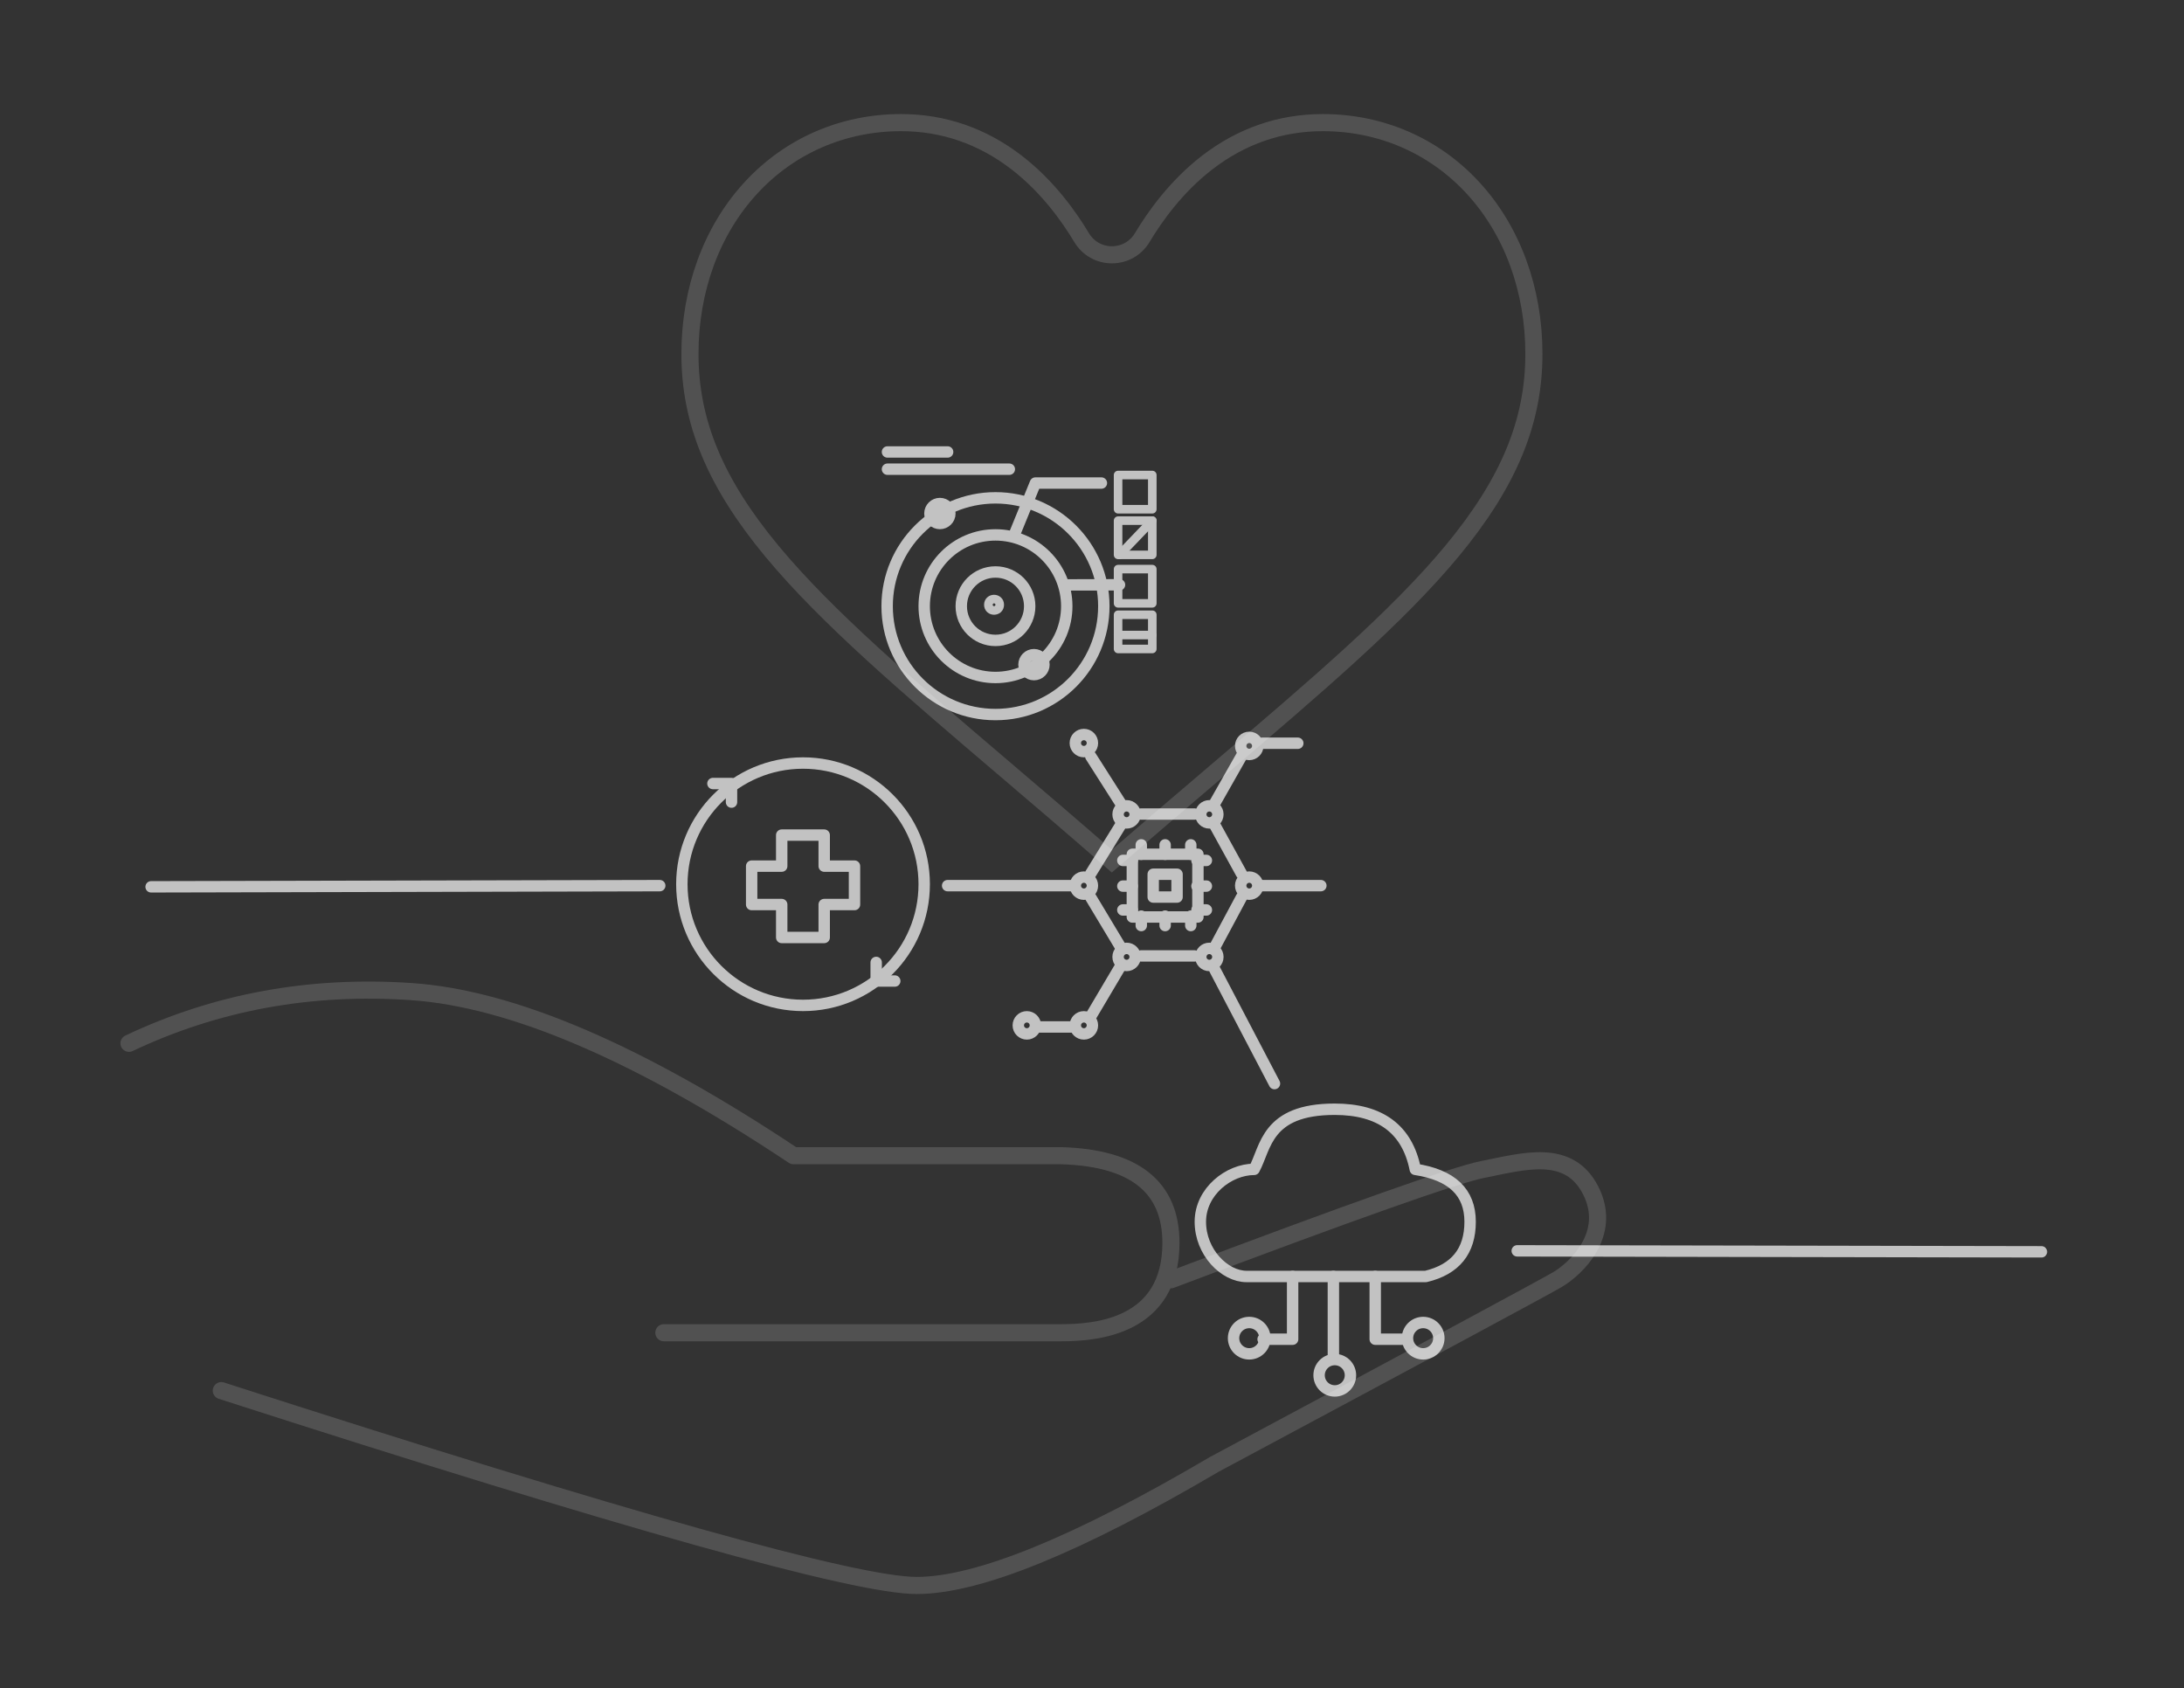 <?xml version="1.0" encoding="UTF-8"?> <svg xmlns="http://www.w3.org/2000/svg" xmlns:xlink="http://www.w3.org/1999/xlink" width="766px" height="592px" viewBox="0 0 766 592" version="1.1"><rect x="0" y="0" width="766" height="592" fill="#333333" stroke="none"/><title>19 - Validata illustration</title><g id="19---Validata-illustration" stroke="none" stroke-width="1" fill="none" fill-rule="evenodd"><g id="Group-8" transform="translate(45.242, 43)" opacity="0.15" stroke="#FFFFFF" stroke-width="6"><g id="Group"><path d="M270.771,0 C250.427,0 231.739,8.119 218.143,22.863 C204.346,37.83 196.746,58.518 196.746,81.12 C196.746,104.968 205.609,126.296 225.482,150.274 C244.69,173.452 273.259,197.799 306.339,225.99 L306.4,226.041 C317.965,235.897 331.074,247.07 344.718,259 C358.444,247.047 371.574,235.856 383.162,225.985 C416.239,197.793 444.806,173.452 464.013,150.274 C483.884,126.296 492.747,104.968 492.747,81.12 C492.747,58.518 485.147,37.83 471.35,22.863 C457.757,8.119 439.066,0 418.725,0 C403.822,0 390.14,4.737 378.059,14.079 C367.292,22.408 359.792,32.936 355.395,40.303 C353.134,44.091 349.154,46.353 344.746,46.353 C340.339,46.353 336.359,44.091 334.098,40.303 C329.703,32.936 322.203,22.408 311.434,14.079 C299.353,4.737 285.671,0 270.771,0 Z" id="Path" fill-rule="nonzero"></path><g id="Group-3" transform="translate(0, 304.223)" stroke-linecap="round" stroke-linejoin="round"><path d="M0,18.652 C30.628,4.142 63.637,-1.902 99.027,0.52 C134.418,2.941 179.103,22.126 233.082,58.072 L327.064,58.072 C352.653,58.851 365.447,69.04 365.447,88.641 C365.447,118.041 339.244,120.152 327.064,120.152 C318.945,120.152 272.456,120.152 187.598,120.152" id="Path-8"></path><path d="M365.447,101.582 C428.738,77.682 465.171,64.79 474.746,62.904 C489.109,60.076 505.039,55.182 512.701,70.326 C520.363,85.471 507.686,97.608 500.898,101.582 C496.374,104.232 456.324,125.793 380.748,166.266 C332.533,194.612 297.714,208.785 276.291,208.785 C254.868,208.785 173.565,186.009 32.381,140.455" id="Path-9"></path></g></g></g><g id="Group-22" opacity="0.7" transform="translate(53, 158)" stroke="#FFFFFF"><circle id="Oval" stroke-width="4" cx="309.648" cy="75.085" r="3.5"></circle><circle id="Oval" stroke-width="4" cx="295.648" cy="54.085" r="1.5"></circle><circle id="Oval" stroke-width="4" stroke-linecap="round" stroke-linejoin="round" cx="296.148" cy="54.585" r="38"></circle><circle id="Oval" stroke-width="4" stroke-linecap="round" stroke-linejoin="round" cx="296.148" cy="54.585" r="25"></circle><circle id="Oval" stroke-width="4" stroke-linecap="round" stroke-linejoin="round" cx="296.148" cy="54.585" r="12"></circle><rect id="Rectangle" stroke-width="3" stroke-linecap="round" stroke-linejoin="round" x="339.148" y="8.585" width="12" height="12"></rect><rect id="Rectangle" stroke-width="3" stroke-linecap="round" stroke-linejoin="round" x="339.148" y="24.585" width="12" height="12"></rect><rect id="Rectangle" stroke-width="3" stroke-linecap="round" stroke-linejoin="round" x="339.148" y="41.585" width="12" height="12"></rect><rect id="Rectangle" stroke-width="3" stroke-linecap="round" stroke-linejoin="round" x="339.148" y="57.585" width="12" height="12"></rect><circle id="Oval" stroke-width="4" cx="276.648" cy="22.085" r="3.5"></circle><circle id="Oval" stroke-width="4" stroke-linecap="round" stroke-linejoin="round" cx="385.148" cy="152.585" r="3"></circle><circle id="Oval" stroke-width="4" stroke-linecap="round" stroke-linejoin="round" cx="371.148" cy="127.585" r="3"></circle><circle id="Oval" stroke-width="4" stroke-linecap="round" stroke-linejoin="round" cx="385.148" cy="103.585" r="3"></circle><circle id="Oval" stroke-width="4" stroke-linecap="round" stroke-linejoin="round" cx="327.148" cy="102.585" r="3"></circle><circle id="Oval" stroke-width="4" stroke-linecap="round" stroke-linejoin="round" cx="342.148" cy="127.585" r="3"></circle><circle id="Oval" stroke-width="4" stroke-linecap="round" stroke-linejoin="round" cx="327.148" cy="152.585" r="3"></circle><circle id="Oval" stroke-width="4" stroke-linecap="round" stroke-linejoin="round" cx="342.148" cy="177.585" r="3"></circle><circle id="Oval" stroke-width="4" stroke-linecap="round" stroke-linejoin="round" cx="371.148" cy="177.585" r="3"></circle><circle id="Oval" stroke-width="4" stroke-linecap="round" stroke-linejoin="round" cx="327.148" cy="201.585" r="3"></circle><circle id="Oval" stroke-width="4" stroke-linecap="round" stroke-linejoin="round" cx="307.148" cy="201.585" r="3"></circle><line x1="178.398" y1="152.585" x2="0" y2="153" id="Path-96" stroke-width="4" stroke-linecap="round" stroke-linejoin="round"></line><line x1="479.143" y1="280.659" x2="663" y2="281" id="Path-97" stroke-width="4" stroke-linecap="round" stroke-linejoin="round"></line><line x1="394" y1="222" x2="373.062" y2="182.013" id="Path-98" stroke-width="4" stroke-linecap="round" stroke-linejoin="round"></line><line x1="373.062" y1="174.159" x2="382.391" y2="156.75" id="Path-99" stroke-width="4" stroke-linecap="round" stroke-linejoin="round"></line><line x1="410.268" y1="152.585" x2="389.677" y2="152.585" id="Path-100" stroke-width="4" stroke-linecap="round" stroke-linejoin="round"></line><line x1="382.391" y1="148.315" x2="373.062" y2="131.368" id="Path-101" stroke-width="4" stroke-linecap="round" stroke-linejoin="round"></line><line x1="365.911" y1="127.472" x2="347.283" y2="127.472" id="Path-102" stroke-width="4" stroke-linecap="round" stroke-linejoin="round"></line><line x1="373.062" y1="123.685" x2="382.391" y2="107.248" id="Path-103" stroke-width="4" stroke-linecap="round" stroke-linejoin="round"></line><line x1="389.677" y1="102.65" x2="402.18" y2="102.65" id="Path-104" stroke-width="4" stroke-linecap="round" stroke-linejoin="round"></line><line x1="340.037" y1="123.685" x2="329.574" y2="107.248" id="Path-105" stroke-width="4" stroke-linecap="round" stroke-linejoin="round"></line><line x1="340.037" y1="131.368" x2="329.574" y2="148.315" id="Path-106" stroke-width="4" stroke-linecap="round" stroke-linejoin="round"></line><line x1="329.574" y1="156.75" x2="340.037" y2="174.159" id="Path-107" stroke-width="4" stroke-linecap="round" stroke-linejoin="round"></line><line x1="347.283" y1="177.231" x2="365.911" y2="177.231" id="Path-108" stroke-width="4" stroke-linecap="round" stroke-linejoin="round"></line><line x1="340.148" y1="180.585" x2="329.574" y2="198.448" id="Path-109" stroke-width="4" stroke-linecap="round" stroke-linejoin="round"></line><line x1="322.649" y1="202.143" x2="311.509" y2="202.143" id="Path-110" stroke-width="4" stroke-linecap="round" stroke-linejoin="round"></line><line x1="322.649" y1="152.585" x2="279.362" y2="152.585" id="Path-111" stroke-width="4" stroke-linecap="round" stroke-linejoin="round"></line><rect id="Rectangle" stroke-width="4" stroke-linecap="round" stroke-linejoin="round" x="344.148" y="141.585" width="23" height="22"></rect><rect id="Rectangle" stroke-width="4" stroke-linecap="round" stroke-linejoin="round" x="351.467" y="148.585" width="8.364" height="8"></rect><circle id="Oval" stroke-width="4" cx="228.648" cy="152.085" r="42.5"></circle><line x1="347.283" y1="141.585" x2="347.283" y2="138.274" id="Path-112" stroke-width="4" stroke-linecap="round" stroke-linejoin="round"></line><line x1="347.283" y1="166.585" x2="347.283" y2="163.274" id="Path-112" stroke-width="4" stroke-linecap="round" stroke-linejoin="round"></line><line x1="355.648" y1="141.585" x2="355.648" y2="138.274" id="Path-112" stroke-width="4" stroke-linecap="round" stroke-linejoin="round"></line><line x1="355.648" y1="166.585" x2="355.648" y2="163.274" id="Path-112" stroke-width="4" stroke-linecap="round" stroke-linejoin="round"></line><line x1="364.648" y1="141.585" x2="364.648" y2="138.274" id="Path-112" stroke-width="4" stroke-linecap="round" stroke-linejoin="round"></line><line x1="364.648" y1="166.585" x2="364.648" y2="163.274" id="Path-112" stroke-width="4" stroke-linecap="round" stroke-linejoin="round"></line><line x1="342.466" y1="162.768" x2="342.466" y2="159.457" id="Path-112" stroke-width="4" stroke-linecap="round" stroke-linejoin="round" transform="translate(342.466, 161.112) rotate(-90) translate(-342.466, -161.112) "></line><line x1="368.466" y1="162.768" x2="368.466" y2="159.457" id="Path-112" stroke-width="4" stroke-linecap="round" stroke-linejoin="round" transform="translate(368.466, 161.112) rotate(-90) translate(-368.466, -161.112) "></line><line x1="342.466" y1="154.402" x2="342.466" y2="151.092" id="Path-112" stroke-width="4" stroke-linecap="round" stroke-linejoin="round" transform="translate(342.466, 152.747) rotate(-90) translate(-342.466, -152.747) "></line><line x1="368.466" y1="154.402" x2="368.466" y2="151.092" id="Path-112" stroke-width="4" stroke-linecap="round" stroke-linejoin="round" transform="translate(368.466, 152.747) rotate(-90) translate(-368.466, -152.747) "></line><line x1="342.466" y1="145.402" x2="342.466" y2="142.092" id="Path-112" stroke-width="4" stroke-linecap="round" stroke-linejoin="round" transform="translate(342.466, 143.747) rotate(-90) translate(-342.466, -143.747) "></line><line x1="368.466" y1="145.402" x2="368.466" y2="142.092" id="Path-112" stroke-width="4" stroke-linecap="round" stroke-linejoin="round" transform="translate(368.466, 143.747) rotate(-90) translate(-368.466, -143.747) "></line><polyline id="Path-113" stroke-width="4" stroke-linecap="round" stroke-linejoin="round" points="260.825 186.035 254.306 186.035 254.306 179.516"></polyline><polyline id="Path-113" stroke-width="4" stroke-linecap="round" stroke-linejoin="round" transform="translate(201.936, 118.405) rotate(-315) translate(-201.936, -118.405) " points="197.326 120.71 201.936 116.101 206.545 120.71"></polyline><polygon id="Path-114" stroke-width="4" stroke-linecap="round" stroke-linejoin="round" points="221.17 145.741 221.17 134.862 236.075 134.862 236.075 145.741 246.697 145.741 246.697 159.213 236.075 159.213 236.075 170.762 221.17 170.762 221.17 159.213 210.63 159.213 210.63 145.741"></polygon><line x1="258.266" y1="0.5" x2="279.362" y2="0.5" id="Path-115" stroke-width="4" stroke-linecap="round" stroke-linejoin="round"></line><line x1="258.266" y1="6.54" x2="301.006" y2="6.54" id="Path-116" stroke-width="4" stroke-linecap="round" stroke-linejoin="round"></line><polyline id="Path-117" stroke-width="4" stroke-linecap="round" stroke-linejoin="round" points="333.298 11.399 310.148 11.399 302.602 29.88"></polyline><line x1="320.63" y1="47.121" x2="339.648" y2="47.085" id="Path-118" stroke-width="4" stroke-linecap="round" stroke-linejoin="round"></line><line x1="339.648" y1="36.585" x2="351.148" y2="24.585" id="Path-119" stroke-width="3" stroke-linecap="round" stroke-linejoin="round"></line><line x1="339.148" y1="64.696" x2="351.148" y2="64.696" id="Path-120" stroke-width="3" stroke-linecap="round" stroke-linejoin="round"></line><path d="M447.072,289.648 C410.351,289.648 389.407,289.648 384.239,289.648 C376.488,289.648 368,281.155 368,270.457 C368,259.759 378.075,252.082 386.866,252.082 C391.033,244.486 391.033,231 415.111,231 C431.163,231 440.589,238.027 443.387,252.082 C456.208,254.013 462.619,260.138 462.619,270.457 C462.619,280.776 457.437,287.173 447.072,289.648 Z" id="Path-125" stroke-width="4" stroke-linecap="round" stroke-linejoin="round"></path><polyline id="Path-126" stroke-width="4" stroke-linecap="round" stroke-linejoin="round" points="429.34 289.648 429.34 311.644 440.461 311.644"></polyline><line x1="414.659" y1="289.648" x2="414.659" y2="318.548" id="Path-127" stroke-width="4" stroke-linecap="round" stroke-linejoin="round"></line><polyline id="Path-128" stroke-width="4" stroke-linecap="round" stroke-linejoin="round" points="400.366 289.648 400.366 311.644 390.011 311.644"></polyline><circle id="Oval" stroke-width="4" stroke-linecap="round" stroke-linejoin="round" cx="446.148" cy="311.284" r="5.5"></circle><circle id="Oval" stroke-width="4" stroke-linecap="round" stroke-linejoin="round" cx="385.148" cy="311.284" r="5.5"></circle><circle id="Oval" stroke-width="4" stroke-linecap="round" stroke-linejoin="round" cx="415.148" cy="324.284" r="5.5"></circle></g></g></svg> 